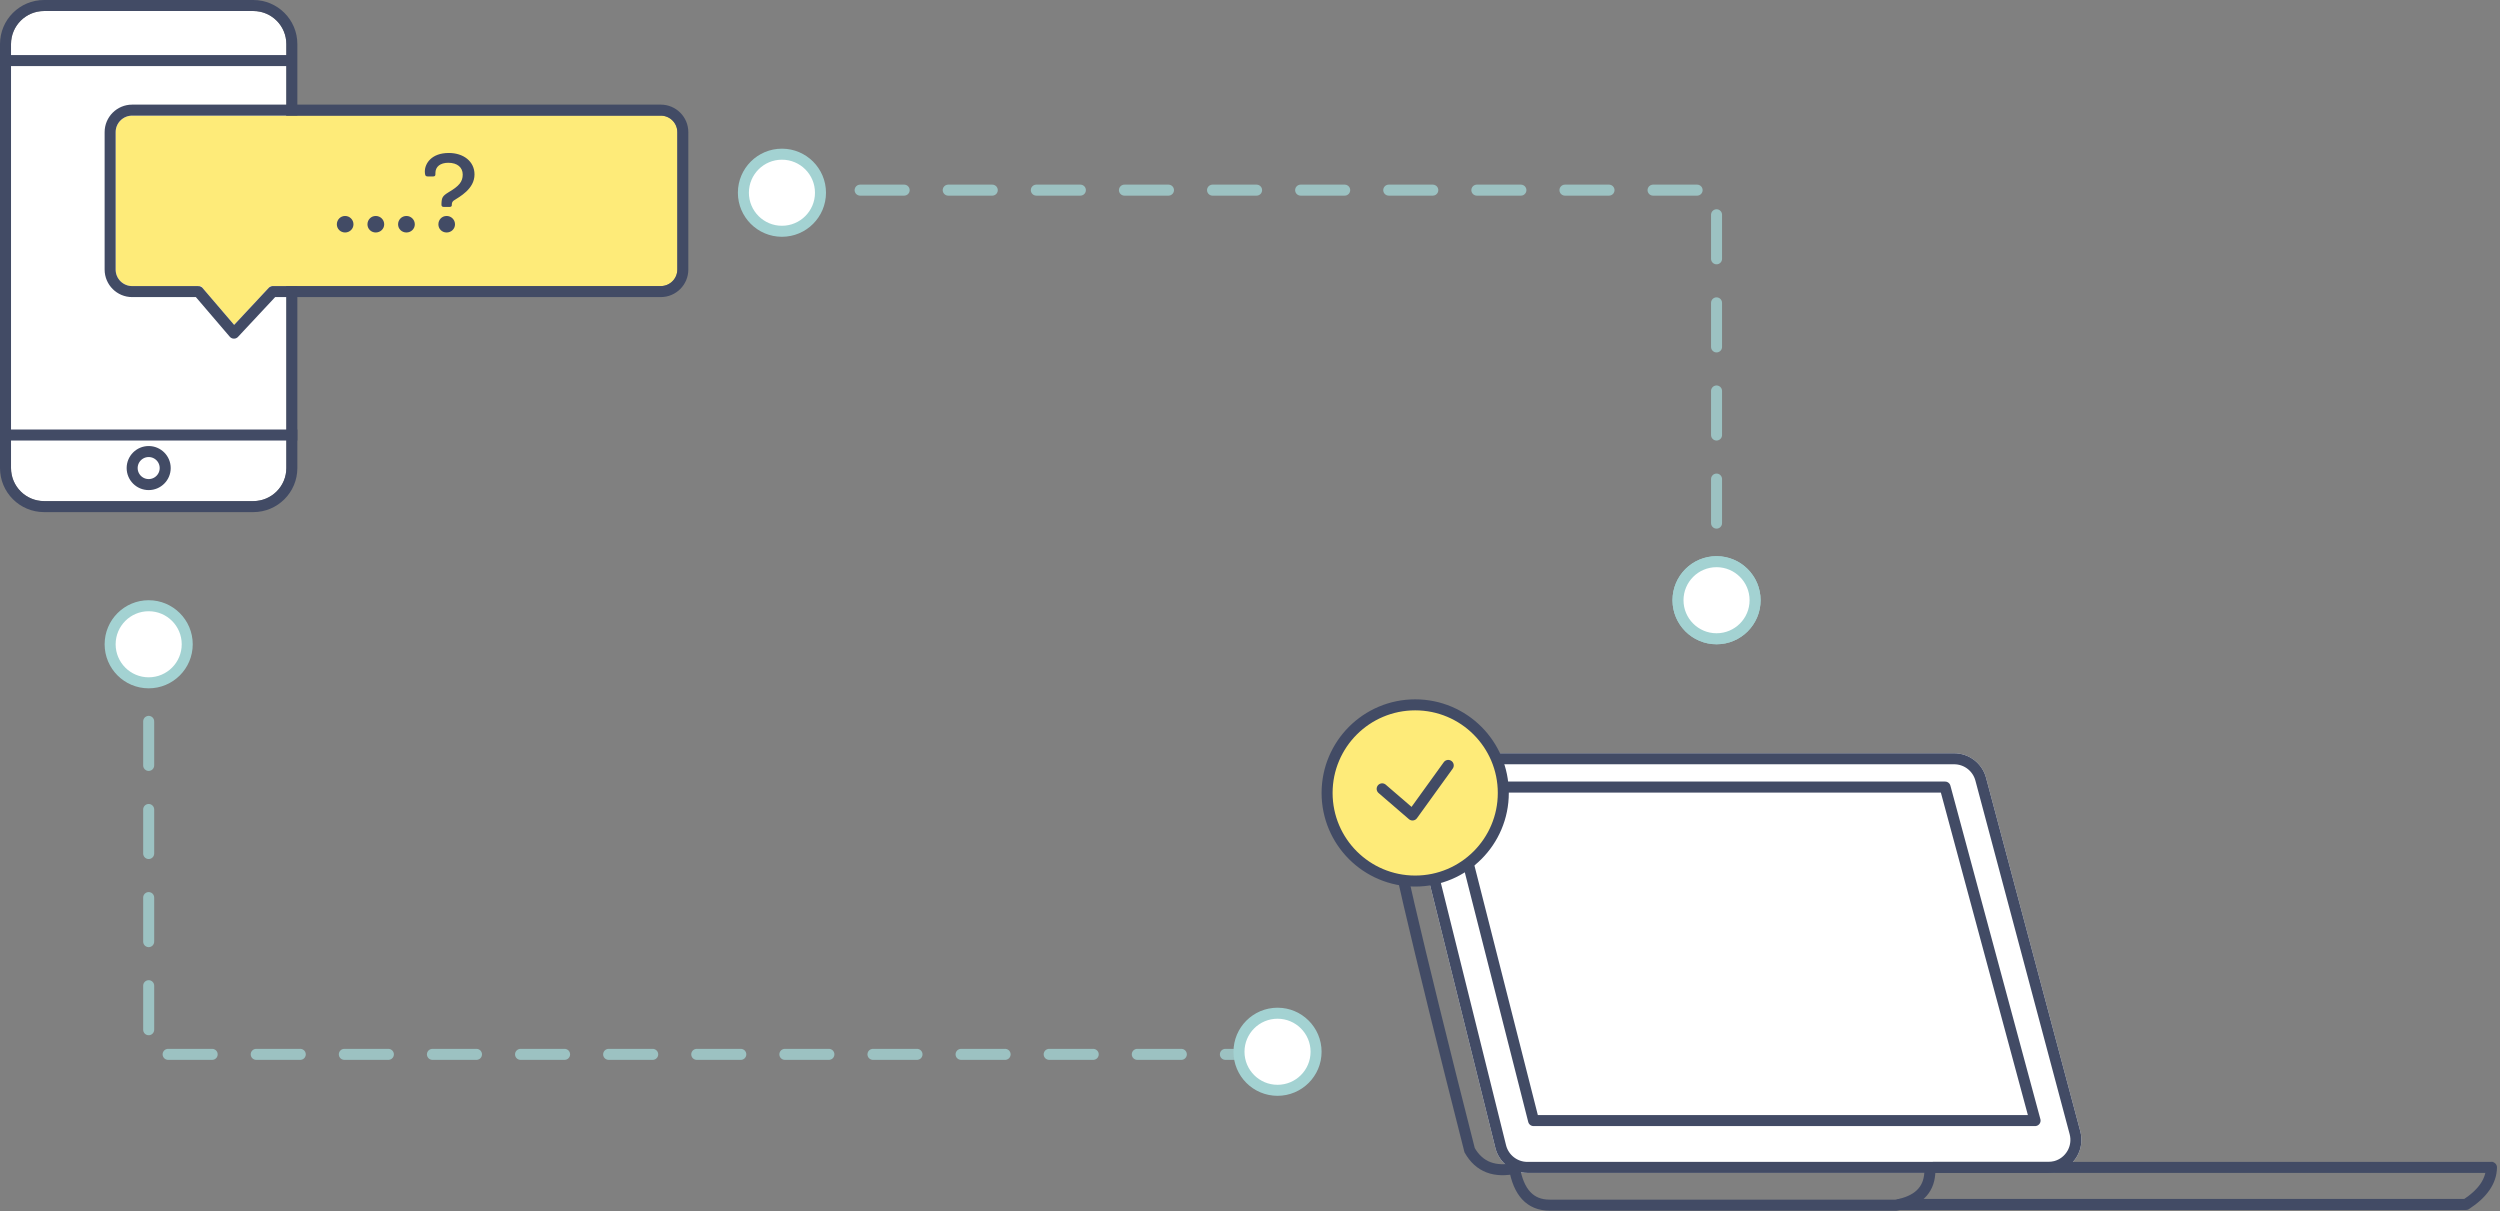 <?xml version="1.0" encoding="UTF-8"?> <svg xmlns="http://www.w3.org/2000/svg" xmlns:xlink="http://www.w3.org/1999/xlink" width="454px" height="220px" viewBox="0 0 454 220" version="1.1"><rect x="0" y="0" width="454" height="220" fill="#808080" stroke="none"/><title>Group 55</title><desc>Created with Sketch.</desc><defs><path d="M7,9.69889316e-15 L45,3.62372892e-15 L45,8.8817842e-16 C48.314,2.7945311e-16 51,2.686 51,6 L51,83 L51,83 C51,86.314 48.314,89 45,89 L7,89 L7,89 C3.686,89 1,86.314 1,83 L1,6 L1,6 C1,2.686 3.686,1.481958e-14 7,1.42108547e-14 Z" id="path-1"></path><path d="M23,19 L119,19 L119,19 C120.657,19 122,20.343 122,22 L122,46.952 L122,46.952 C122,48.609 120.657,49.952 119,49.952 L48.1,49.952 L41.52,57 L35.49,49.952 L23,49.952 L23,49.952 C21.343,49.952 20,48.609 20,46.952 L20,22 L20,22 C20,20.343 21.343,19 23,19 Z" id="path-2"></path><path d="M10.421,0.791 L103.868,0.791 L103.868,0.791 C106.587,0.791 108.966,2.619 109.666,5.246 L126.783,69.455 L126.783,69.455 C127.636,72.656 125.732,75.944 122.53,76.798 C122.026,76.932 121.507,77 120.985,77 L26.379,77 L26.379,77 C23.622,77 21.221,75.122 20.556,72.447 L4.598,8.238 L4.598,8.238 C3.799,5.022 5.758,1.767 8.974,0.968 C9.447,0.851 9.933,0.791 10.421,0.791 Z" id="path-3"></path></defs><g id="For-assets" stroke="none" stroke-width="1" fill="none" fill-rule="evenodd"><g id="Group-55" transform="translate(1, 2)"><g id="Group-18"><g id="Group-10"><g id="Group-23"><g id="Rectangle-7" stroke-linecap="round" stroke-linejoin="round"><use fill="#FFFFFF" fill-rule="evenodd" xlink:href="#path-1"></use><path stroke="#424B65" stroke-width="2" d="M7,-1 L45,-1 C48.866,-1 52,2.134 52,6 L52,83 C52,86.866 48.866,90 45,90 L7,90 C3.134,90 -1.25825276e-15,86.866 -1.77635684e-15,83 L0,6 C-5.18104078e-16,2.134 3.134,-1 7,-1 Z"></path></g><circle id="Oval-12" stroke="#424B65" stroke-width="2" cx="26" cy="83" r="3"></circle><path d="M0,9 L52,9" id="Path-111" stroke="#424B65" stroke-width="2"></path><path d="M0,77 L53,77" id="Path-112" stroke="#424B65" stroke-width="2"></path></g><g id="Rectangle-28" stroke-linecap="round" stroke-linejoin="round"><use fill="#FEEB79" fill-rule="evenodd" xlink:href="#path-2"></use><path stroke="#424B65" stroke-width="2" d="M48.534,50.952 L41.487,58.5 L35.03,50.952 L23,50.952 C20.791,50.952 19,49.161 19,46.952 L19,22 C19,19.791 20.791,18 23,18 L119,18 C121.209,18 123,19.791 123,22 L123,46.952 C123,49.161 121.209,50.952 119,50.952 L48.534,50.952 Z"></path></g><path d="M61.67,40.22 C62.51,40.22 63.19,39.56 63.19,38.74 C63.19,37.9 62.51,37.22 61.67,37.22 C60.83,37.22 60.17,37.9 60.17,38.74 C60.17,39.56 60.83,40.22 61.67,40.22 Z M67.23,40.22 C68.09,40.22 68.77,39.56 68.77,38.74 C68.77,37.9 68.09,37.22 67.23,37.22 C66.39,37.22 65.73,37.9 65.73,38.74 C65.73,39.56 66.39,40.22 67.23,40.22 Z M72.81,40.22 C73.65,40.22 74.33,39.56 74.33,38.74 C74.33,37.9 73.65,37.22 72.81,37.22 C71.95,37.22 71.29,37.9 71.29,38.74 C71.29,39.56 71.95,40.22 72.81,40.22 Z M79.59,35.58 L80.65,35.58 C80.91,35.58 81.05,35.46 81.05,35.26 L81.05,35.1 C81.07,34.74 81.21,34.56 81.43,34.4 C82.43,33.74 85.17,32.34 85.17,29.68 C85.17,27.28 83.13,25.78 80.51,25.78 C77.33,25.78 76.15,27.72 76.15,29.14 C76.15,29.36 76.17,29.56 76.21,29.72 C76.25,29.94 76.43,30.04 76.65,30.04 L77.69,30.04 C77.97,30.04 78.09,29.88 78.07,29.6 L78.07,29.42 C78.07,28.24 78.99,27.56 80.41,27.56 C82.05,27.56 83.03,28.4 83.03,29.7 C83.03,31 82.37,31.8 80.45,32.92 C79.35,33.6 79.21,33.88 79.17,35.02 L79.17,35.2 C79.17,35.44 79.31,35.58 79.59,35.58 Z M80.11,40.22 C80.95,40.22 81.63,39.56 81.63,38.74 C81.63,37.9 80.95,37.22 80.11,37.22 C79.25,37.22 78.61,37.9 78.61,38.74 C78.61,39.56 79.25,40.22 80.11,40.22 Z" id="…?" fill="#424B65"></path></g><g id="Group-15" transform="translate(240, 126)"><g id="Group-9" transform="translate(10, 8)"><g id="Rectangle-35"><use fill="#FFFFFF" fill-rule="evenodd" xlink:href="#path-3"></use><path stroke="#424B65" stroke-width="2" d="M10.421,1.791 C10.014,1.791 9.609,1.841 9.215,1.939 C6.535,2.605 4.902,5.317 5.568,7.997 L21.526,72.206 C22.08,74.435 24.082,76 26.379,76 L120.985,76 C121.42,76 121.853,75.943 122.273,75.831 C124.941,75.12 126.528,72.38 125.816,69.712 L108.7,5.503 C108.116,3.314 106.134,1.791 103.868,1.791 L10.421,1.791 Z"></path></g><path d="M94,82.731 L196.817,82.731 C199.873,80.745 201.418,78.501 201.453,76" id="Path-139" stroke="#424B65" stroke-width="2" stroke-linecap="round" stroke-linejoin="round"></path><path d="M24,76 C24.764,80.569 26.897,82.854 30.401,82.854 C33.905,82.854 54.878,82.854 93.319,82.854 C97.192,82.16 99.236,80.241 99.45,77.095" id="Path-116" stroke="#424B65" stroke-width="2" stroke-linecap="round" stroke-linejoin="round"></path><path d="M9.362,1.726 C3.609,2.267 0.824,4.682 1.006,8.973 C1.188,13.263 6.148,34.565 15.885,72.878 C17.622,75.928 20.444,77.009 24.353,76.12" id="Path-140" stroke="#424B65" stroke-width="2"></path><path d="M100,76 L201.754,76" id="Path-141" stroke="#424B65" stroke-width="2"></path><polygon id="Path-142" stroke="#424B65" stroke-width="2" fill="#FFFFFF" stroke-linecap="round" stroke-linejoin="round" points="12.104 6.931 27.495 67.498 118.569 67.498 102.227 6.931"></polygon></g><g id="Group-14" stroke="#424B65" stroke-width="2" fill="#FEEB79"><circle id="Oval-13" cx="16" cy="16" r="16"></circle></g></g><g id="Group-16" transform="translate(19, 108)" stroke="#A3D2D2" stroke-width="2"><polyline id="Line-8" opacity="0.8" stroke-linecap="round" stroke-linejoin="round" stroke-dasharray="8" points="7 5 7 81.471 207.966 81.471"></polyline><circle id="Oval-16" fill="#FFFFFF" transform="translate(212, 81) rotate(-270) translate(-212, -81) " cx="212" cy="81" r="7"></circle><circle id="Oval-16" fill="#FFFFFF" transform="translate(7, 7) rotate(-270) translate(-7, -7) " cx="7" cy="7" r="7"></circle></g><g id="Group-16" transform="translate(226, 70) rotate(-180) translate(-226, -70) translate(134, 26)" stroke="#A3D2D2" stroke-width="2"><polyline id="Line-8" opacity="0.8" stroke-linecap="round" stroke-linejoin="round" stroke-dasharray="8" points="7.275 5 7.275 81.471 172.966 81.471"></polyline><circle id="Oval-16" fill="#FFFFFF" transform="translate(177, 81) rotate(-270) translate(-177, -81) " cx="177" cy="81" r="7"></circle><circle id="Oval-16" fill="#FFFFFF" transform="translate(7.275, 7) rotate(-270) translate(-7.275, -7) " cx="7.275" cy="7" r="7"></circle><circle id="Oval-16" fill="#FFFFFF" transform="translate(7.275, 7) rotate(-270) translate(-7.275, -7) " cx="7.275" cy="7" r="7"></circle></g></g><polyline id="Path-168" stroke="#424B65" stroke-width="2" stroke-linecap="round" stroke-linejoin="round" points="250 141.254 255.509 146 262 137"></polyline></g></g></svg> 